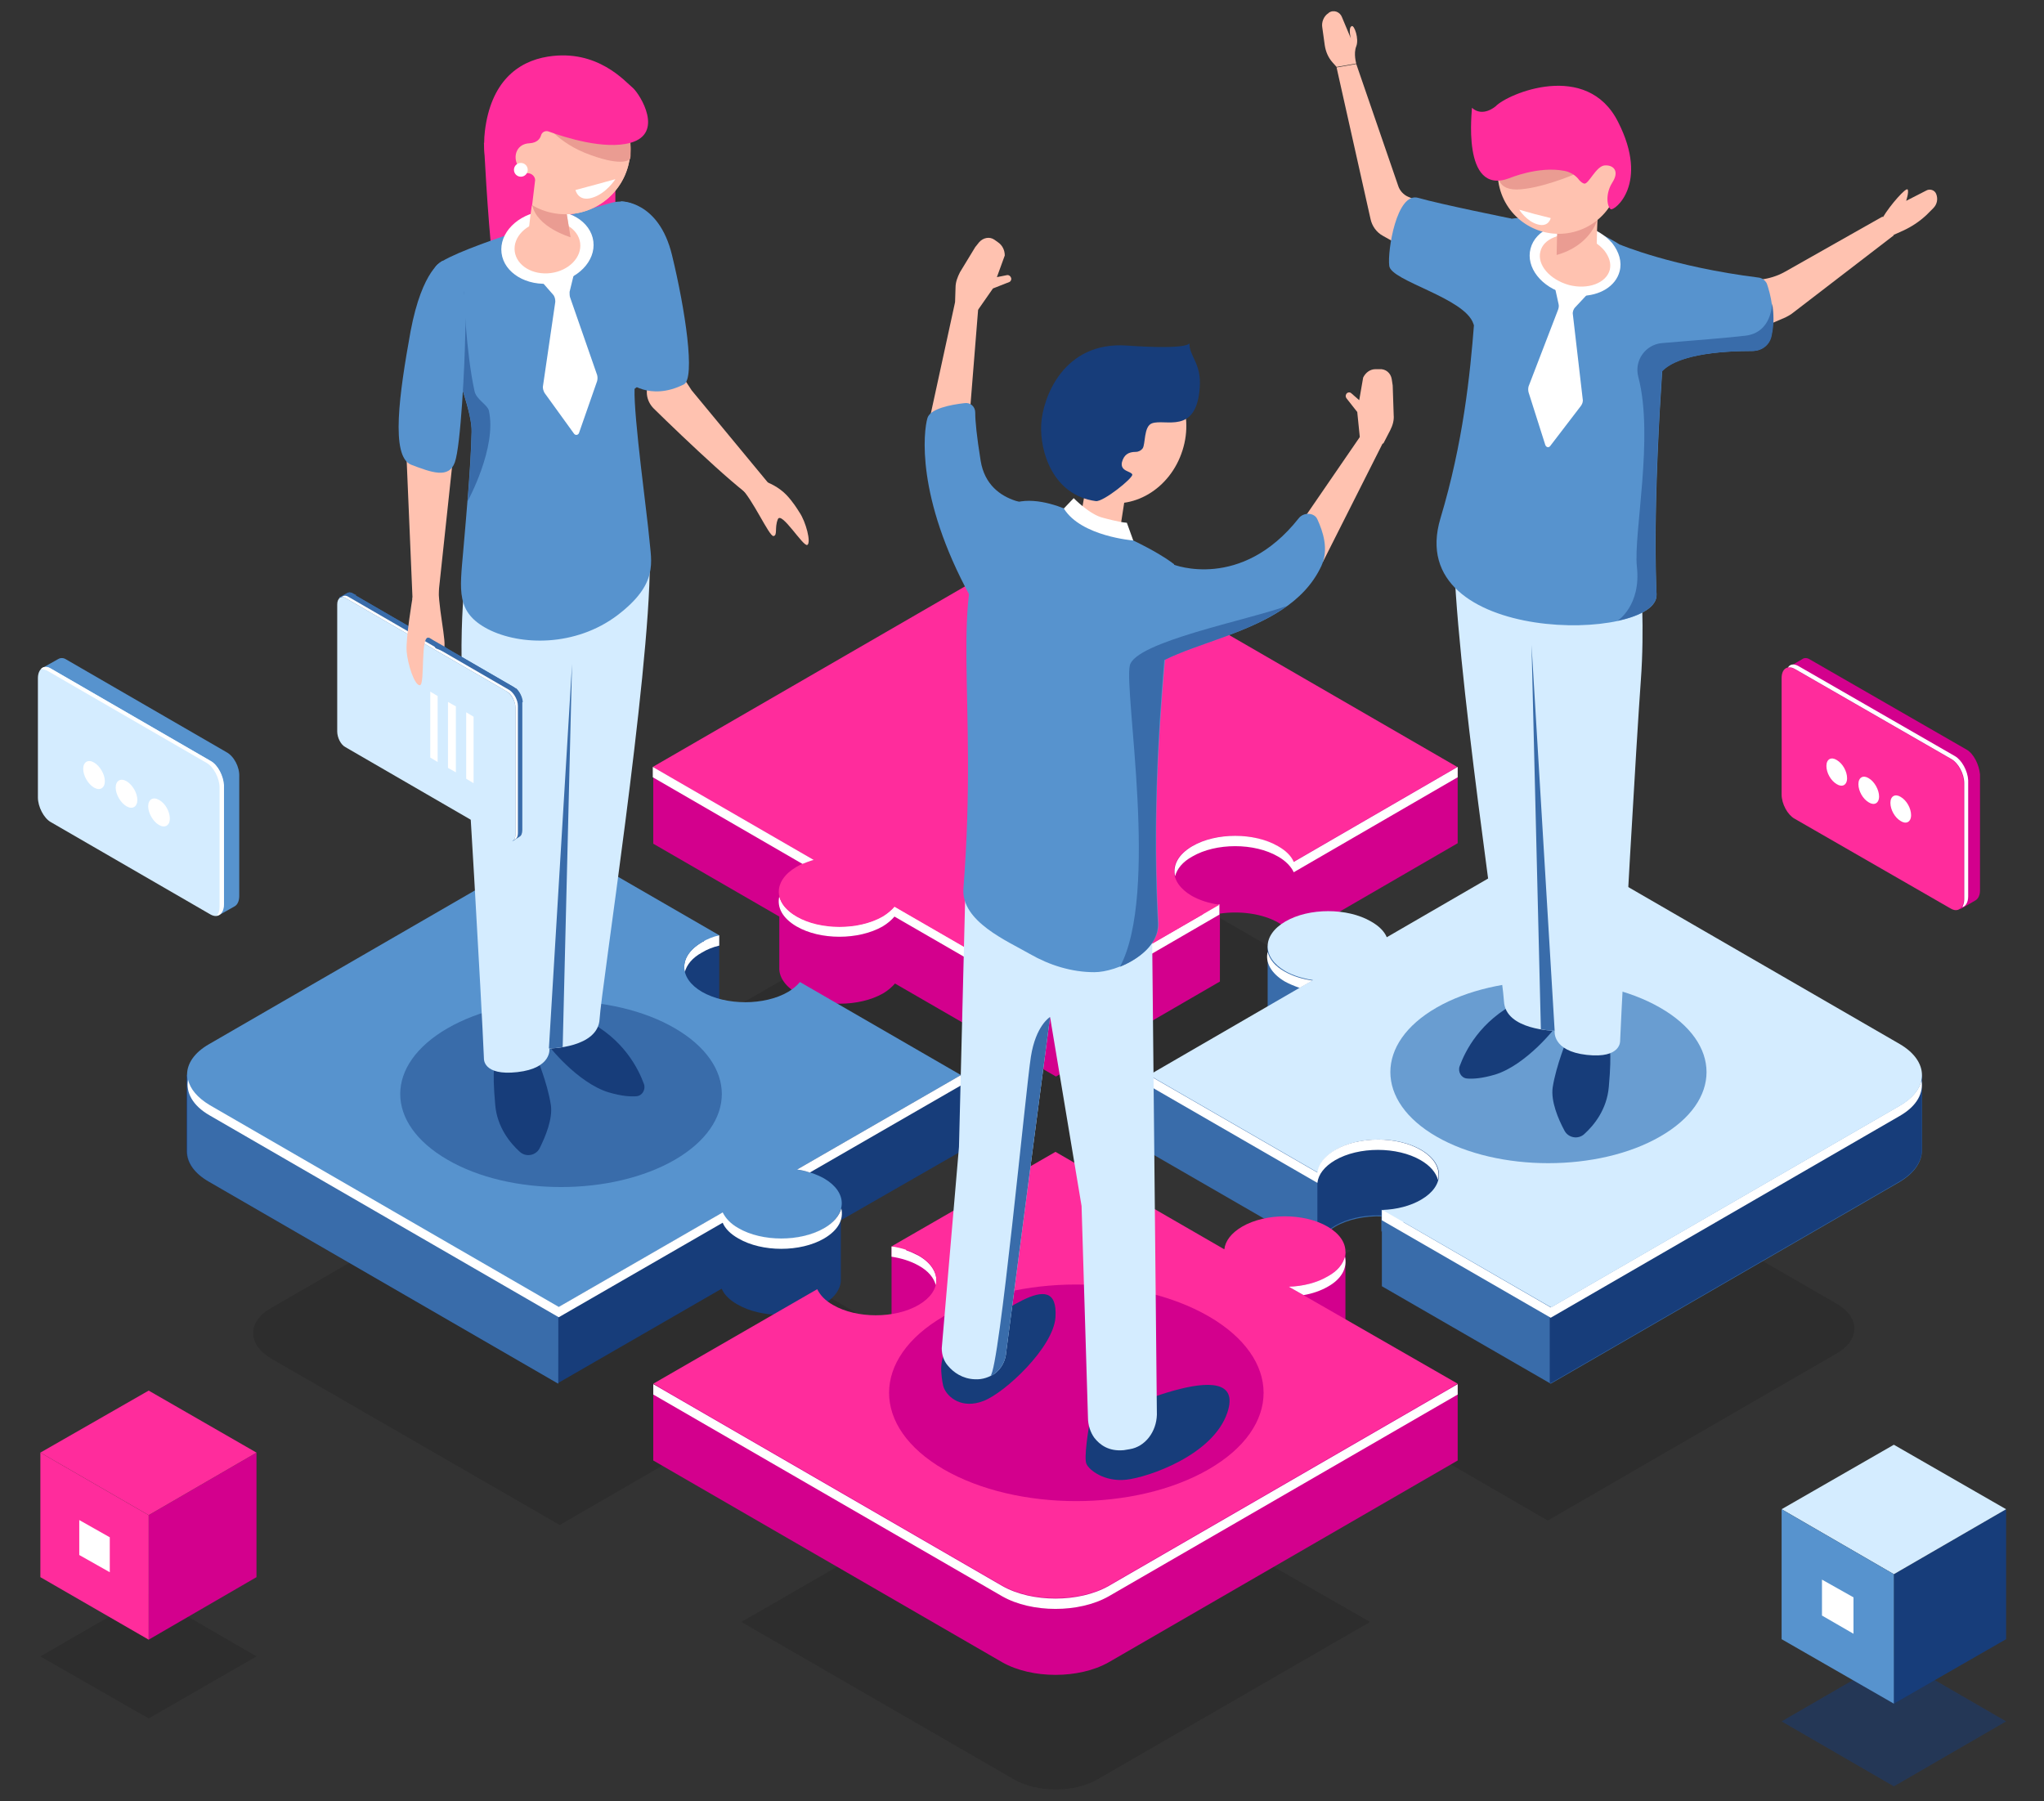 <?xml version="1.0" encoding="utf-8"?>
<!-- Generator: Adobe Illustrator 21.1.0, SVG Export Plug-In . SVG Version: 6.00 Build 0)  -->
<svg version="1.1" id="Layer_1" xmlns="http://www.w3.org/2000/svg" xmlns:xlink="http://www.w3.org/1999/xlink" x="0px" y="0px"
	 viewBox="0 0 415.2 365.9" style="enable-background:new 0 0 415.2 365.9;" xml:space="preserve">
<rect x="0" y="0" width="415.2" height="365.9" fill="#333333" stroke="none"/>
<style type="text/css">
	.st0{opacity:0.2;fill:#161616;}
	.st1{fill:#D3008D;}
	.st2{fill:#FFFFFF;}
	.st3{fill:#FF2C9C;}
	.st4{fill:#396CAA;}
	.st5{fill:#173D7A;}
	.st6{fill:#D4ECFF;}
	.st7{fill:#5793CE;}
	.st8{fill:#FFC2B0;}
	.st9{fill:#EA9C92;}
	.st10{fill:#699DD1;}
	.st11{opacity:0.5;fill:#173D7A;}
</style>
<g>
	<g>
		<path class="st0" d="M241.9,229.1c-1.7-0.3-3.3-0.8-4.6-1.5c-4-2.3-4-6,0-8.3c4-2.3,10.4-2.3,14.4,0c1.3,0.8,2.2,1.7,2.6,2.7
			l27.5-15.9l-58.6-33.8c-4.9-2.8-12.9-2.8-17.8,0L146.9,206l27,15.6c-1,0.3-2,0.7-2.9,1.2c-4,2.3-4,6,0,8.3c4,2.3,10.4,2.3,14.4,0
			c0.9-0.5,1.5-1.1,2-1.7l27,15.6L241.9,229.1z"/>
		<path class="st0" d="M373,264.8l-58.6-33.8l-27.5,15.9c-0.4-1-1.3-1.9-2.6-2.7c-4-2.3-10.4-2.3-14.4,0c-4,2.3-4,6,0,8.3
			c1.3,0.8,2.9,1.3,4.6,1.5l-27.5,15.9l28.3,16.4c0.2-1.4,1.1-2.7,3-3.8c4-2.3,10.4-2.3,14.4,0c4,2.3,4,6,0,8.3
			c-1.8,1.1-4.2,1.6-6.6,1.7l28.3,16.4L373,275C377.9,272.2,377.9,267.6,373,264.8z"/>
		<path class="st0" d="M158.2,288.3c-1.3-0.8-2.9-1.3-4.5-1.5l27.5-15.9l-27-15.6c-0.5,0.6-1.2,1.2-2,1.7c-4,2.3-10.4,2.3-14.4,0
			c-4-2.3-4-6,0-8.3c0.9-0.5,1.8-0.9,2.9-1.2l-27-15.6l-58.6,33.8c-4.9,2.8-4.9,7.4,0,10.3l58.6,33.8l27.5-15.9
			c0.5,1,1.3,1.9,2.6,2.6c4,2.3,10.4,2.3,14.4,0C162.2,294.3,162.2,290.6,158.2,288.3z"/>
		<path class="st0" d="M251.4,314.1c2.3-0.1,4.5-0.6,6.2-1.6c3.8-2.2,3.8-5.7,0-7.9c-3.8-2.2-9.9-2.2-13.6,0c-1.7,1-2.7,2.3-2.8,3.6
			l-26.8-15.5l-26,15c1.6,0.2,3,0.7,4.3,1.4c3.8,2.2,3.8,5.7,0,7.9c-3.8,2.2-9.9,2.2-13.6,0c-1.2-0.7-2-1.6-2.5-2.5l-26,15l55.4,32
			c4.7,2.7,12.2,2.7,16.9,0l55.4-32L251.4,314.1z"/>
		<g>
			<g>
				<path class="st1" d="M277.8,160.8l-52.6-30.4c-6-3.4-15.6-3.4-21.6,0l-55.2,31.9l-15.7-6.4v15.5l25.6,14.8v10.3
					c-0.1,1.9,1.1,3.8,3.6,5.3c4.8,2.8,12.6,2.8,17.5,0c1-0.6,1.8-1.3,2.4-2l32.7,18.9l33.3-19.3h0v-13.8c4.1-0.6,8.6,0,11.8,1.8
					c1.6,0.9,2.7,2.1,3.2,3.2l33.3-19.3v-15.5L277.8,160.8z"/>
				<path class="st2" d="M244.6,185l-0.5,0.7l0.3,0l-30,17.3l-32.7-18.9c-0.6,0.7-1.4,1.4-2.4,2c-4.8,2.8-12.6,2.8-17.5,0
					c-2-1.1-3.1-2.5-3.5-4c-0.5,2.2,0.6,4.4,3.5,6.1c4.8,2.8,12.6,2.8,17.5,0c1-0.6,1.8-1.3,2.4-2l32.7,18.9l33.3-19.3v-2.1
					L244.6,185z"/>
				<path class="st3" d="M247.7,183.8c-2.1-0.3-4-0.9-5.6-1.8c-4.8-2.8-4.8-7.3,0-10.1c4.8-2.8,12.6-2.8,17.4,0
					c1.6,0.9,2.7,2.1,3.2,3.2l33.3-19.3l-70.9-41c-6-3.4-15.6-3.4-21.6,0l-70.9,41l32.7,18.9c-1.3,0.3-2.5,0.8-3.5,1.4
					c-4.8,2.8-4.8,7.3,0,10.1c4.8,2.8,12.6,2.8,17.5,0c1-0.6,1.8-1.3,2.4-2l32.7,18.9L247.7,183.8z"/>
				<g>
					<path class="st2" d="M165.3,174.7l-32.7-18.9v2.1l30.4,17.6C163.8,175.2,164.5,174.9,165.3,174.7z"/>
					<path class="st2" d="M262.8,175.1c-0.5-1.2-1.6-2.3-3.2-3.2c-4.8-2.8-12.6-2.8-17.4,0c-2.9,1.7-4,3.9-3.5,6.1
						c0.4-1.5,1.5-2.9,3.5-4c4.8-2.8,12.6-2.8,17.4,0c1.6,0.9,2.7,2.1,3.2,3.2l33.3-19.3v-2.1L262.8,175.1z"/>
				</g>
			</g>
			<g>
				<path class="st4" d="M378.5,223.4L315,186.7l-33.3,19.3c-0.5-1.2-1.6-2.3-3.2-3.2c-1.7-1-3.7-1.6-5.9-1.9
					c-1.1-1.4-4.7-5.7-5-5.8c-0.4-0.1-10.1-2.9-10.1-2.9v15.6c0,1.9,1.2,3.7,3.6,5.1c1.6,0.9,3.6,1.5,5.6,1.8l-16.8,9.7l-16.6-5.9
					v15.5l34.3,19.8c0.2-1.7,1.4-3.3,3.6-4.6c2.6-1.5,6.1-2.2,9.5-2.1l0,14.2l34.3,19.8l70.9-41c3-1.8,4.5-4.1,4.5-6.4l0,0v-15.2
					L378.5,223.4z"/>
				<path class="st5" d="M267.6,226.1v27.5c0.2-1.7,1.4-3.3,3.6-4.6c4.8-2.8,12.6-2.8,17.4,0c1,0.6,1.8,1.3,2.4,2
					c2.6-0.8,5.3-1.3,8-1.4v-23.6H267.6z"/>
				<path class="st5" d="M315,186.7l-0.2,0.1v94.1l0.2,0.1l70.9-41c3-1.8,4.5-4.1,4.5-6.4l0,0v-15.2l-11.9,4.8L315,186.7z"/>
				<polygon class="st4" points="280.6,250.2 280.6,245.7 284.5,248 				"/>
				<path class="st2" d="M390.3,219.4c-0.4,1.9-1.8,3.7-4.4,5.2l-70.9,41l-29.9-17.3c0-0.5-0.2-1.4-0.2-1.4l-4.2-1.1v2.1l34.3,19.8
					l70.9-41C389.4,224.7,390.8,222,390.3,219.4z"/>
				<path class="st6" d="M385.9,212.1l-70.9-41l-33.3,19.3c-0.5-1.2-1.6-2.3-3.2-3.2c-4.8-2.8-12.6-2.8-17.4,0
					c-4.8,2.8-4.8,7.3,0,10.1c1.6,0.9,3.6,1.5,5.6,1.8l-33.3,19.3l34.3,19.8c0.2-1.7,1.4-3.3,3.6-4.6c4.8-2.8,12.6-2.8,17.4,0
					c4.8,2.8,4.8,7.3,0,10.1c-2.2,1.3-5,2-7.9,2.1l34.3,19.8l70.9-41C391.9,221.2,391.9,215.6,385.9,212.1z"/>
				<g>
					<path class="st2" d="M261,199.4c0.9,0.5,1.9,0.9,3,1.3l2.6-1.5c-2.1-0.3-4-0.9-5.6-1.8c-2-1.1-3.1-2.5-3.5-4
						C257,195.4,258.1,197.7,261,199.4z"/>
					<path class="st2" d="M292.1,239.7c0.5-2.2-0.6-4.4-3.5-6.1c-4.8-2.8-12.6-2.8-17.4,0c-2.2,1.3-3.4,2.9-3.6,4.6l-34.3-19.8v2.1
						l34.3,19.8c0.2-1.7,1.4-3.3,3.6-4.6c4.8-2.8,12.6-2.8,17.4,0C290.5,236.8,291.7,238.2,292.1,239.7z"/>
				</g>
			</g>
			<g>
				<path class="st5" d="M195.2,233.9v-15.5l-16.3,6.1l-16.4-9.5c-0.6,0.7-1.4,1.4-2.4,2c-4.8,2.8-12.6,2.8-17.5,0
					c-4.7-2.7-4.8-7.1-0.3-9.9l3.8,2.1V190h-11.8l-1.2,8l-19.7-11.4l-62.8,36.2l-12.7-4.5v15.5h0c0,2.3,1.5,4.5,4.5,6.2l70.9,41
					l33.3-19.2c0.5,1.2,1.6,2.3,3.2,3.2c4.8,2.8,12.6,2.8,17.4,0c2.5-1.4,3.7-3.4,3.6-5.2v-11.9L195.2,233.9z"/>
				<path class="st4" d="M113.5,186.7l-62.8,36.2l-12.7-4.5v15.5h0c0,2.3,1.5,4.5,4.5,6.2l70.9,41L113.5,186.7L113.5,186.7z"/>
				<path class="st2" d="M143.3,190.1l-0.4,1l0.1,0.1c-0.1,0.1-0.3,0.1-0.4,0.2c-2.9,1.7-4,3.9-3.5,6.1c0.4-1.5,1.5-2.9,3.5-4
					c1-0.6,2.2-1.1,3.5-1.4V190L143.3,190.1z"/>
				<path class="st7" d="M167.4,239.4c-1.6-0.9-3.5-1.5-5.5-1.8l33.3-19.2l-32.7-18.9c-0.6,0.7-1.4,1.4-2.4,2
					c-4.8,2.8-12.6,2.8-17.5,0c-4.8-2.8-4.8-7.3,0-10.1c1-0.6,2.2-1.1,3.5-1.4l-32.7-18.9l-70.9,41c-6,3.4-6,9,0,12.5l70.9,41
					l33.3-19.2c0.5,1.2,1.6,2.3,3.2,3.2c4.8,2.8,12.6,2.8,17.4,0C172.2,246.7,172.2,242.2,167.4,239.4z"/>
				<g>
					<path class="st2" d="M167.4,249.5c-4.8,2.8-12.6,2.8-17.4,0c-1.6-0.9-2.6-2-3.2-3.2l-33.3,19.2l-70.9-41
						c-2.5-1.5-4-3.3-4.4-5.2c-0.5,2.6,0.9,5.3,4.4,7.3l70.9,41l33.3-19.2c0.5,1.2,1.6,2.3,3.2,3.2c4.8,2.8,12.6,2.8,17.4,0
						c2.9-1.7,4-3.9,3.5-6.1C170.5,247,169.3,248.4,167.4,249.5z"/>
					<path class="st2" d="M161.9,237.6c0.9,0.1,1.7,0.3,2.6,0.6l30.7-17.7v-2.1L161.9,237.6z"/>
				</g>
			</g>
			<g>
				<path class="st1" d="M280.2,287.5l-18.4-10.6c2.9-0.1,5.7-0.8,7.9-2.1c2-1.2,3.2-2.6,3.5-4.1l0.1,0.1v-0.9c0,0,0,0,0-0.1v-15.5
					l-15.5,6l3.6,2.4c-3.3-0.1-6.6,0.6-9.1,2.1c-2.2,1.3-3.4,2.9-3.6,4.6l-34.3-19.8l-20.2,11.6l-2.1-7l-11-0.9v17.2l3.4-0.9
					c0.7,0.3,1.5,0.6,2.1,1c4.8,2.8,4.8,7.3,0,10.1c-4.8,2.8-12.6,2.8-17.4,0c-1.6-0.9-2.6-2-3.2-3.2l-18.4,10.6l-14.9-6.9v15.5
					l70.9,41c6,3.4,15.6,3.4,21.6,0l70.9-41v-15.5L280.2,287.5z"/>
				<path class="st2" d="M186.6,255.1c-0.8-0.4-1.6-0.8-2.5-1.1l-0.3-0.6l-2.7-0.2v2.1c2,0.3,3.9,0.9,5.5,1.8c2,1.1,3.1,2.5,3.5,4
					C190.6,259,189.4,256.7,186.6,255.1z"/>
				<path class="st3" d="M261.8,261.4c2.9-0.1,5.7-0.8,7.9-2.1c4.8-2.8,4.8-7.3,0-10.1c-4.8-2.8-12.6-2.8-17.4,0
					c-2.2,1.3-3.4,2.9-3.6,4.6L214.4,234l-33.3,19.2c2,0.3,3.9,0.9,5.5,1.8c4.8,2.8,4.8,7.3,0,10.1c-4.8,2.8-12.6,2.8-17.4,0
					c-1.6-0.9-2.6-2-3.2-3.2l-33.3,19.2l70.9,41c6,3.4,15.6,3.4,21.6,0l70.9-41L261.8,261.4z"/>
				<g>
					<path class="st2" d="M273.2,255.3c-0.4,1.5-1.5,2.9-3.5,4c-2.2,1.3-5,2-7.9,2.1l3,1.7c1.8-0.3,3.5-0.9,4.9-1.7
						C272.6,259.8,273.7,257.5,273.2,255.3z"/>
					<path class="st2" d="M225.2,322.2c-6,3.4-15.6,3.4-21.6,0l-70.9-41v2.1l70.9,41c6,3.4,15.6,3.4,21.6,0l70.9-41v-2.1
						L225.2,322.2z"/>
				</g>
			</g>
			<g>
				<path class="st4" d="M137.1,235.6c-12.8,7.4-33.5,7.4-46.2,0c-12.8-7.4-12.8-19.3,0-26.7c12.8-7.4,33.5-7.4,46.2,0
					C149.8,216.3,149.8,228.2,137.1,235.6z"/>
				<g>
					<path class="st3" d="M98.3,29c0,0,0.7,14.7,1.8,24.5C101.2,63.4,125,46,125,46V34.8L98.3,29z"/>
					<g>
						<path class="st5" d="M110.9,211.6c0.4,0.9,6.5,8.4,12.7,10.3c2.7,0.8,4.5,0.9,5.7,0.8c1.2-0.1,1.9-1.4,1.5-2.5
							c-1.1-3-4.1-9.2-11.8-13C108.5,202,110.9,211.6,110.9,211.6z"/>
						<path class="st5" d="M108.9,214.5c0,0,2.3,5.4,3,10c0.4,2.8-1.1,6.4-2.3,8.8c-0.8,1.5-2.8,1.8-4,0.7c-2-1.8-4.6-5-5-9.5
							c-0.7-7.7,0-9,0-9L108.9,214.5z"/>
						<path class="st6" d="M94.1,121.8c0,0-0.8,9.7,0,20.4c0.8,10.7,3.7,60.8,4.2,72.8c0,0-0.3,3.6,6.8,2.8c7.1-0.8,6.5-4.8,6.5-4.8
							s9.9-0.1,10.2-6c0.3-5.8,10.2-69.8,10.2-92.7L94.1,121.8z"/>
						<g>
							<path class="st8" d="M135.6,71.8l4.9,7.5l16.7,20.2c0,0-0.6,1.9-2.7,2.4c-1.6,0.4-15.7-13-21.7-18.9c-1.6-1.6-1.9-4-0.6-5.9
								L135.6,71.8z"/>
							<path class="st7" d="M126.1,40.9c0,0,7.7-0.2,10.4,10.9c2.7,11.1,4.8,25.1,2.4,26.3c-7,3.5-11.4-0.6-11.4-0.6L126.1,40.9z"/>
							<path class="st7" d="M128.4,41.4c-1.3-0.5-2.8-0.6-4.2-0.2C117.7,43,93,50.3,88.9,53.7c-4.7,4,7.1,26.6,6.9,34
								c-0.2,7.4-1,16.1-1.7,24.2c-0.7,8.1-1.5,12.5,5,15.9c6.6,3.4,17.8,3.6,26.3-2.8c8.4-6.4,6.9-10.8,6.5-15.5
								c-0.4-4.7-3.2-24.8-3-30.5c0,0,3-2.2,5.2-5.9c2.2-3.7-1.7-10.6-3.3-15.1c-1.6-4.5,0.9-9.6,0.4-13.3
								C131,42.9,129.8,41.9,128.4,41.4z"/>
							<path class="st2" d="M109.5,56.6l2.8,3.2c0.4,0.4,0.5,1,0.5,1.5l-2.5,17.1c-0.1,0.5,0.1,1,0.3,1.4l6,8.3
								c0.3,0.4,0.8,0.3,1-0.1l3.7-10.6c0.1-0.4,0.1-0.8,0-1.2l-5.5-15.8c-0.1-0.3-0.1-0.7-0.1-1.1l1-4.1L109.5,56.6z"/>
							
								<ellipse transform="matrix(0.992 -0.127 0.127 0.992 -5.483 14.54)" class="st2" cx="111.2" cy="50.2" rx="9.4" ry="7.4"/>
							
								<ellipse transform="matrix(0.992 -0.127 0.127 0.992 -5.482 14.54)" class="st8" cx="111.2" cy="50.2" rx="6.7" ry="5.3"/>
							<path class="st8" d="M114.2,39.8c0,0-4.5-3.7-5.3-1.8c-0.9,1.9-1.6,9.8-1.6,9.8l8.9,2.4l-1.3-8.1
								C114.8,42.2,116.6,40.7,114.2,39.8z"/>
							
								<ellipse transform="matrix(5.896011e-02 -0.998 0.998 5.896011e-02 77.824 143.211)" class="st8" cx="114.9" cy="30.3" rx="13.2" ry="13.2"/>
							<path class="st9" d="M108.3,40.3c-0.1,0.4-0.2,0.9-0.2,1.3c0.9,4.6,7.8,6.6,7.8,6.6l-1-6.1c0,0,0.8-0.7,0.6-1.4
								C112.7,39.9,109.3,39.1,108.3,40.3z"/>
							
								<ellipse transform="matrix(5.896011e-02 -0.998 0.998 5.896011e-02 77.824 143.211)" class="st8" cx="114.9" cy="30.3" rx="13.2" ry="13.2"/>
							<polygon class="st8" points="82.3,86.3 83.8,121.7 88.9,122.2 92.3,90.4 							"/>
							<path class="st4" d="M99.3,83.4c-0.3-1.2-2.5-2.2-2.9-3.9c-1.8-8.2-2.2-20.4-2.2-20.4l-1.4,16.6c1.7,4.9,3.1,9.4,3,12.1
								c-0.1,4.3-0.4,9.2-0.8,14l0,0C95,101.8,101,90.9,99.3,83.4z"/>
							<path class="st7" d="M89.9,53c0,0-4.1,1.6-6.5,14.3c-2.3,12.7-4.1,25.4,0.1,27.1c4.2,1.6,7.7,2.9,8.9-0.5
								c1.2-3.4,2-19.8,2.1-25.7C94.7,62.3,94.9,54.2,89.9,53z"/>
							<path class="st8" d="M155.9,98c0,0,2.2,0.8,3.9,2.6c1.3,1.4,2.1,2.7,2.6,3.5c1.3,1.9,2.4,6.1,1.6,6.6c-0.8,0.5-5.3-7-6-5.2
								c-0.7,1.7,0,3.3-0.9,3.4c-0.9,0-4.2-7.5-6.7-9.9C147.8,96.6,155.9,98,155.9,98z"/>
						</g>
						<path class="st4" d="M111.5,213c0,0,1.2,0,2.8-0.3l0,0l1.9-77.8L111.5,213z"/>
					</g>
					<g>
						<path class="st4" d="M104.1,170.9l-2.8-3.6l-29-16.8c-0.9-0.5-1.7-2-1.7-3.2l0-23.7l-1.7-2.2l1.6-0.9l0,0
							c0.3-0.2,0.7-0.2,1.1,0.1l32.8,19c0.9,0.5,1.7,2,1.7,3.2l0,25.8c0,0.7-0.2,1.2-0.6,1.4l0,0L104.1,170.9z"/>
						<path class="st4" d="M84,157.3l-2.1-1.2l-11.3-19.6l0-12.9l-1.7-2.2l1.6-0.9l0,0c0.3-0.2,0.7-0.2,1.1,0.1l32.8,19
							c0.5,0.3,0.9,0.8,1.2,1.4L84,157.3z"/>
						<path class="st4" d="M69.8,122.4l-0.7-1l1.6-0.9l0,0c0.3-0.2,0.7-0.2,1.1,0.1l0.6,0.3L69.8,122.4z"/>
						<path class="st4" d="M104.8,139.8c0.7,0.6,1.3,1.7,1.4,2.8l-3.2,1.9l-1.5-2.7L104.8,139.8z"/>
						<path class="st6" d="M103,140.5l-32.8-19c-0.9-0.5-1.7,0-1.7,1.3l0,25.8c0,1.2,0.7,2.7,1.7,3.2l32.8,19c0.9,0.5,1.7,0,1.7-1.3
							l0-25.8C104.7,142.5,103.9,141.1,103,140.5z"/>
						<path class="st2" d="M103.5,140.2l-32.8-19c-0.5-0.3-1-0.2-1.3,0.1c0.2,0,0.5,0,0.8,0.2l32.8,19c0.9,0.5,1.7,2,1.7,3.2l0,25.8
							c0,0.5-0.1,0.9-0.3,1.1c0.5-0.1,0.8-0.6,0.8-1.4l0-25.8C105.2,142.2,104.4,140.8,103.5,140.2z"/>
					</g>
					<polygon class="st2" points="96.2,159.1 94.7,158.2 94.7,144.7 96.2,145.6 					"/>
					<polygon class="st2" points="92.6,156.9 91,156 91,142.6 92.6,143.5 					"/>
					<polygon class="st2" points="88.9,154.8 87.4,153.9 87.4,140.5 88.9,141.4 					"/>
					<path class="st8" d="M83.8,121.4c0,0-1.4,8.3-1.2,10.9c0.2,2.6,1.6,7,2.7,6.9c1.1-0.1,0-10.6,1.9-9.6c1.9,1.1,2.1,2.9,2.9,2.2
						c0.9-0.6-1.5-9.7-0.9-13.6C90,114.4,83.8,121.4,83.8,121.4z"/>
					<path class="st9" d="M120,31.5c6.6,2.4,7.9,0.9,8,0.8c0.1-0.4,0.1-0.8,0.1-1.2c0.1-1.5-0.1-2.9-0.4-4.2l-17.2-2.3
						C110.4,24.6,113.1,29.1,120,31.5z"/>
					<path class="st3" d="M128.6,17.9c-1.6-1.3-7.2-8-17.3-6.4c-6.3,1-11.6,5.3-12.8,15.1c-0.8,6.6,1.6,13.1,6.1,18
						c0.2-0.1,0.5-0.2,0.7-0.4c2.5-1.7,2.8-2.6,2.8-2.6l0.6-5c0-0.7-0.6-1.3-1.3-1.4c-0.5,0-1.2-0.3-1.9-1.1c-1.5-1.9-0.8-4.9,2.1-5
						c1.5-0.1,2.1-0.9,2.3-1.6c0.2-0.7,0.9-1,1.5-0.8c3.3,1.2,11.4,3.8,16.7,2.3C134.9,27.1,130.1,19.3,128.6,17.9z"/>
					<path class="st2" d="M121,37.5l4-1.1c0,0-1.9,3-4.8,3.8c-2.8,0.8-3.3-1.6-3.3-1.6L121,37.5z"/>
					<polygon class="st4" points="90.7,131.6 87.2,129.6 88.5,131.7 90.3,132.4 					"/>
				</g>
				<circle class="st2" cx="105.8" cy="34.5" r="1.4"/>
			</g>
			<g>
				<g>
					<path class="st10" d="M337.2,230.9c-12.5,7.2-32.9,7.2-45.4,0c-12.5-7.2-12.5-19,0-26.2c12.5-7.2,32.9-7.2,45.4,0
						C349.8,211.9,349.8,223.7,337.2,230.9z"/>
					<g>
						<g>
							<g>
								<path class="st5" d="M316.4,208c-0.4,0.9-6.5,8.4-12.7,10.3c-2.7,0.8-4.5,0.9-5.7,0.8c-1.2-0.1-1.9-1.4-1.5-2.5
									c1.1-3,4.1-9.2,11.9-13.1C318.8,198.4,316.4,208,316.4,208z"/>
								<path class="st5" d="M318.4,210.9c0,0-2.3,5.5-3,10c-0.4,2.8,1.1,6.4,2.4,8.8c0.8,1.5,2.8,1.8,4,0.7c2-1.8,4.6-5,5-9.6
									c0.7-7.7,0-9,0-9L318.4,210.9z"/>
								<path class="st6" d="M333.3,117.8c0,0,0.8,9.7,0,20.5c-0.8,10.7-3.7,61-4.2,73.1c0,0,0.3,3.7-6.8,2.9
									c-7.1-0.8-6.5-4.9-6.5-4.9s-10-0.1-10.3-6c-0.3-5.9-10.2-70.1-10.2-93.1L333.3,117.8z"/>
								<path class="st4" d="M315.8,209.4c0,0-1.2,0-2.8-0.3l0,0l-1.9-78.1L315.8,209.4z"/>
								<path class="st7" d="M322.8,46.5c16.1,6.7,15.8,16.2,15.8,16.2s-3.1,34.8-2.1,58.1c0.4,9.7-51.7,10.5-43.9-15.5
									c9.2-30.6,5.7-55.4,10-59.1C306.9,42.5,318.6,44.8,322.8,46.5z"/>
								
									<ellipse transform="matrix(0.249 -0.968 0.968 0.249 188.926 349.512)" class="st8" cx="319.9" cy="52.9" rx="6.1" ry="8.3"/>
								<path class="st2" d="M321.1,60.1c-1,0-2-0.1-3-0.4c-5-1.3-8.2-5.4-7.2-9.2c0.5-1.9,1.9-3.4,4-4.3c2-0.8,4.4-0.9,6.8-0.3
									c2.4,0.6,4.4,1.9,5.8,3.5c1.4,1.8,2,3.8,1.5,5.7l0,0C328.2,58.2,324.9,60.1,321.1,60.1z M318.7,47.6c-1.1,0-2.1,0.2-3,0.6
									c-1.5,0.6-2.5,1.6-2.8,2.9c-0.7,2.7,1.9,5.7,5.8,6.8c3.9,1,7.6-0.4,8.3-3.1l0,0c0.3-1.3-0.1-2.6-1.1-3.9
									c-1.1-1.3-2.8-2.4-4.7-2.9C320.4,47.7,319.5,47.6,318.7,47.6z"/>
								<path class="st8" d="M316.4,45.8c0,0,0.1,0.6-0.1,5.7c-0.1,1.6,5.5,3.1,7,1.6c1.4-1.4,0.9-3,1.2-8.4
									C324.7,39.3,316.4,45.8,316.4,45.8z"/>
								<path class="st9" d="M324.4,44.8c0,0-1.4,5.1-8.2,7l0.1-4.6L324.4,44.8z"/>
								
									<ellipse transform="matrix(0.968 -0.25 0.25 0.968 1.316 80.398)" class="st8" cx="316.7" cy="35" rx="12.4" ry="12.4"/>
								<path class="st9" d="M319.6,35.5c0,0-6.8,2.9-11.5,3c-4.7,0-3.7-3.9-3.7-3.9l14-2L319.6,35.5z"/>
								<path class="st3" d="M306.6,36.2c0,0,5.9-2.5,11.1-1.5c1.2,0.2,2.4,0.9,3.1,1.9c0.3,0.3,0.6,0.6,1,0.7
									c0.9,0.2,2.4-3.6,4.2-3.7c1.8-0.1,3,1.2,1.5,3.5c-1.5,2.4-1,5-0.3,5.4c0.7,0.4,7.9-5.1,1.5-17.7
									c-6.3-12.6-22.4-5.8-24.9-3.2c0,0-2.6,2.3-4.8,0.3C299.1,21.9,296.7,39.9,306.6,36.2z"/>
								<path class="st8" d="M294.7,43.7l-8.6-3.7c-1-0.4-1.8-1.3-2.1-2.3l-8.5-24.7l-4,0.7l6.9,30.8c0.3,1.4,1.2,2.7,2.5,3.4
									l14.4,8.1L294.7,43.7z"/>
							</g>
							<path class="st8" d="M384.7,47.7l2-0.9c1.7-0.8,3.2-1.8,4.6-3.1l1.4-1.4c0.8-0.8,1-1.9,0.6-2.9l0,0c-0.3-0.8-1.3-1.1-2-0.7
								l-4.1,2.1c0,0,0.6-1.8,0.3-2.3c-0.3-0.5-3.5,3.1-5,5.6C380.9,46.4,384.7,47.7,384.7,47.7z"/>
							<path class="st8" d="M350.2,57.6l7.4-0.8c1.7-0.2,3.4-0.7,5-1.6l19.8-11.2l2.3,3.8l-20.3,15.6c-0.6,0.5-1.3,0.9-2,1.2
								l-12.1,5.2L350.2,57.6z"/>
							<path class="st8" d="M271.5,13.6l-0.8-0.9c-0.9-1-1.4-2.2-1.6-3.5l-0.5-3.6c-0.2-1.1,0.3-2.3,1.2-2.9c0,0,0.1,0,0.1-0.1
								c1-0.7,2.3-0.2,2.7,0.9l1.8,4.3c0,0-0.6-2.2,0.2-2.5c0.5-0.2,1.5,2.6,0.9,4.1c-0.6,1.5,0,3.5,0,3.5L271.5,13.6z"/>
							<path class="st2" d="M311.8,43.5l-3.2-0.9c0,0,1.5,2.4,3.8,3c2.2,0.6,2.6-1.3,2.6-1.3L311.8,43.5z"/>
						</g>
					</g>
					<path class="st7" d="M307,44.4c0,0-14.4-2.9-18.9-4.2c-4.4-1.3-6.3,10.8-5.9,13.8c0.3,3.1,15.4,6.5,17.1,11.8
						C301.2,71.1,307,44.4,307,44.4z"/>
					<path class="st7" d="M329.1,49.7c0,0,10.6,4.5,28.2,6.7c0.7,0.1,1.3,0.6,1.6,1.2c0.7,2,1.8,6.2,0.9,10.6
						c-0.4,1.8-2,3.1-3.9,3.1c-5.5,0-17.4,0.5-19.4,5.7C334.1,83.9,329.1,49.7,329.1,49.7z"/>
					<path class="st2" d="M322.9,59.3l-2.9,3.1c-0.4,0.4-0.6,1-0.5,1.5l2,17.2c0.1,0.5-0.1,1-0.4,1.4l-6.2,8.1
						c-0.3,0.4-0.8,0.3-1-0.2l-3.4-10.7c-0.1-0.4-0.1-0.8,0-1.2l6-15.6c0.1-0.3,0.2-0.7,0.1-1.1l-0.9-4.1L322.9,59.3z"/>
				</g>
				<path class="st4" d="M354.5,68.2c-3.2,0.4-10.9,1-16.9,1.5c-3.4,0.3-5.7,3.6-4.8,6.9c3.2,12.2-1,31.8-0.3,38.5
					c0.9,7.9-3.9,11-3.9,11c4.8-1,8-2.9,7.9-5.4c-0.7-14.3,0.3-32.9,1.1-45.2c3.5-3.8,13.5-4.2,18.5-4.2c1.9,0,3.5-1.3,3.8-3.2
					c0.5-2.3,0.4-4.5,0.1-6.4C359.9,61.9,359.9,67.6,354.5,68.2z"/>
			</g>
			<g>
				<path class="st1" d="M191.7,298.5c14.9,8.6,38.9,8.6,53.8,0c14.9-8.6,14.9-22.5,0-31.1c-14.9-8.6-38.9-8.6-53.8,0
					C176.9,276,176.9,289.9,191.7,298.5z"/>
				<g>
					<path class="st5" d="M195.3,271.3c-2.6,1.1-4.3,4.1-4.1,7.3c0.1,1.5,0.3,2.9,0.6,3.5c0.8,1.8,3.6,4.2,8,2.5
						c4.4-1.7,14.2-10.9,14.6-17C215.1,256.4,202.3,268.3,195.3,271.3z"/>
					<path class="st5" d="M221.2,289.8c0,0-1.1,6.5-0.5,7.6c0.5,1.2,3.6,3.7,8.1,3.2c4.5-0.5,17.6-5,20.5-13.6
						c4.5-13.3-25.2,1-25.2,1L221.2,289.8z"/>
					<path class="st6" d="M234,186.7l1,100.7c-0.1,3.5-2.4,6.5-5.5,7c-0.4,0.1-0.8,0.1-1.2,0.2c-3.1,0.3-4.9-1.1-6-2.5
						c-0.8-1.1-1.3-2.6-1.3-4.1l-1.3-43l-6.4-38.4l-8.9,68c-0.1,1.8-1,3.5-2.4,4.5c-1,0.6-2.3,1.2-4,1.1c-2.5-0.1-4.3-1.4-5.4-2.7
						c-0.9-1-1.3-2.3-1.3-3.6l3.5-40.9l1.3-52.2L234,186.7z"/>
					<path class="st8" d="M221,96.5l-1.6,9.2c0,0-0.1,3.1,3.4,4c3.5,0.9,4.6-1.4,4.6-1.4L229,98L221,96.5z"/>
					<path class="st8" d="M240.2,91.5c-2.5,7.9-10.2,12.4-17.2,10.2c-7-2.2-10.6-10.4-8.2-18.3c2.5-7.9,10.2-12.4,17.2-10.2
						C239,75.5,242.7,83.7,240.2,91.5z"/>
					<path class="st7" d="M221.4,105.9c-0.2-0.1-14.8-9.5-20.2,0.3c-8.8,16-2.4,34.4-5.5,74.3c-0.5,6.7,9,10.7,13.5,13.3
						c4,2.3,8.5,3.7,13.1,3.7c4.6,0,13.3-4,13-10c-1.5-27.4,1-50.5,3.2-72.9C238.4,114.7,235.6,111.7,221.4,105.9z"/>
					<path class="st4" d="M213.3,206.6l-8.9,68c-0.1,1.8-1,3.5-2.4,4.5c-0.2,0.2-0.5,0.3-0.8,0.4c1.8-1.4,7.2-58.5,8.2-64.8
						C210.4,208.3,213.3,206.6,213.3,206.6z"/>
				</g>
				<polygon class="st8" points="268.7,114.2 280.9,90 277.1,87.5 264.4,106 				"/>
				<polygon class="st8" points="188.1,88.5 194,61.4 198.8,61.5 197,83.9 				"/>
				<path class="st7" d="M238.4,114.7c0,0,13.7,5.4,25.4-9.4c1-1.3,3.2-1.2,3.8,0.2c1.1,2.4,2.4,6.1,0.8,9.5
					c-7.1,15.2-31.3,14.7-37.1,23.2C225.4,146.8,238.4,114.7,238.4,114.7z"/>
				<path class="st7" d="M212.1,102.5c0,0-11.3,0.9-12.9-8.9c-0.8-5-1.1-8-1.1-9.8c0-1.2-1-2.1-2.2-1.9c-2.7,0.3-6.9,1.1-7.5,3
					c-0.8,2.7-2.4,16,8.7,36.3C204.4,134.5,212.1,102.5,212.1,102.5z"/>
				<path class="st8" d="M194,61.5l0.1-3.1c0-1.1,0.4-2.1,0.9-3.1l3.1-5.1l0.8-1c0.8-0.9,2.1-1.2,3.1-0.5l0.7,0.5
					c0.9,0.6,1.4,1.6,1.4,2.7l-1.6,4.4l2-0.4c0.4-0.1,0.8,0.2,0.9,0.6l0,0c0.1,0.3-0.1,0.7-0.4,0.8l-3.3,1.3l-3,4.3L194,61.5z"/>
				<path class="st8" d="M281,90.1l1.4-2.7c0.5-1,0.8-2,0.7-3.1l-0.2-6l-0.2-1.3c-0.2-1.2-1.2-2.1-2.5-2l-0.8,0
					c-1.1,0-2,0.7-2.5,1.7l-0.8,4.6l-1.6-1.4c-0.3-0.3-0.8-0.2-1,0.1l0,0c-0.2,0.3-0.2,0.6,0,0.9l2.2,2.8l0.6,5.9L281,90.1z"/>
				<path class="st4" d="M229.5,135.2c-1.2,5.4,6,46.3-2,61.2c4-1.6,7.9-4.8,7.7-8.8c-1-19.6-0.1-37,1.3-53.5
					c6.8-3.4,17.4-5.5,24.9-11C253.4,126,230.6,130.4,229.5,135.2z"/>
				<path class="st2" d="M216.1,103.3l2-2.1c0,0,3.3,3.4,6,4c0,0,3.2,0.9,4.8,1l1.3,3.6C230.3,109.8,219.6,109,216.1,103.3z"/>
				<path class="st5" d="M230.7,91.8c0.6,0,1.1-0.3,1.4-0.7c0.6-0.8,0.2-4.5,1.9-5.1c2.7-1,9,2.4,9.7-7.2c0.4-5-2.1-6.3-2.1-9.1
					c0,0,0.2,1.4-12.7,0.5c-12.9-0.9-17.1,10.6-17.4,16c-0.3,5.4,2.3,14.4,11.1,15.6c1.5,0.2,7.6-4.7,7.4-5.4s-2.5-0.6-2.1-2.5
					C228.3,92.4,229.2,91.8,230.7,91.8z"/>
			</g>
		</g>
	</g>
	<g>
		<g>
			<path class="st7" d="M46,152.8L13.5,134c-0.6-0.4-1.2-0.4-1.7-0.1c0,0,0,0,0,0l-3.2,1.8c0,0,1.4,0.5,2.2,0.8v23.7
				c0,1.9,1.2,4.2,2.6,5l31.1,17.9v2.8l3.2-1.8l0,0c0.5-0.3,0.9-1,0.9-2.1v-24.2C48.7,155.8,47.5,153.6,46,152.8z"/>
			<path class="st6" d="M42.8,185.8L10.3,167c-1.4-0.8-2.6-3.1-2.6-5v-24.2c0-1.9,1.2-2.8,2.6-2l32.5,18.8c1.4,0.8,2.6,3.1,2.6,5
				v24.2C45.4,185.7,44.3,186.6,42.8,185.8z"/>
			<path class="st2" d="M42.8,154.6l-32.5-18.8c-0.8-0.5-1.5-0.4-2,0.1c0.3,0,0.7,0.1,1.2,0.3L42,155c1.4,0.8,2.6,3.1,2.6,5v24.2
				c0,0.8-0.2,1.5-0.6,1.8c0.9-0.1,1.5-0.9,1.5-2.3v-24.2C45.4,157.7,44.3,155.4,42.8,154.6z"/>
		</g>
		<g>
			<path class="st2" d="M21.3,158.7c0,1.4-1,2-2.2,1.3c-1.2-0.7-2.2-2.4-2.2-3.8c0-1.4,1-2,2.2-1.3
				C20.3,155.6,21.3,157.3,21.3,158.7z"/>
			<path class="st2" d="M27.9,162.5c0,1.4-1,2-2.2,1.3c-1.2-0.7-2.2-2.4-2.2-3.8c0-1.4,1-2,2.2-1.3
				C26.9,159.4,27.9,161.1,27.9,162.5z"/>
			<path class="st2" d="M34.5,166.3c0,1.4-1,2-2.2,1.3c-1.2-0.7-2.2-2.4-2.2-3.8c0-1.4,1-2,2.2-1.3
				C33.6,163.2,34.5,164.9,34.5,166.3z"/>
		</g>
	</g>
	<g>
		<g>
			<polygon class="st0" points="30.2,349.1 8.2,336.5 30.2,323.8 52.1,336.5 			"/>
			<polygon class="st1" points="52.1,320.4 30.2,333.1 30.2,307.8 52.1,295.1 			"/>
			<polygon class="st3" points="30.2,307.8 8.2,295.1 30.2,282.5 52.1,295.1 			"/>
			<polygon class="st3" points="30.2,333.1 8.2,320.4 8.2,295.1 30.2,307.8 			"/>
		</g>
		<polygon class="st2" points="22.3,319.4 16.1,315.9 16.1,308.8 22.3,312.3 		"/>
	</g>
	<g>
		<g>
			<polygon class="st11" points="384.7,362.9 361.9,349.7 384.7,336.5 407.5,349.7 			"/>
			<polygon class="st5" points="407.5,333 384.7,346.1 384.7,319.8 407.5,306.6 			"/>
			<polygon class="st6" points="384.7,319.8 361.9,306.6 384.7,293.5 407.5,306.6 			"/>
			<polygon class="st7" points="384.7,346.1 361.9,333 361.9,306.6 384.7,319.8 			"/>
		</g>
		<polygon class="st2" points="376.5,331.9 370.1,328.2 370.1,320.9 376.5,324.5 		"/>
	</g>
	<g>
		<g>
			<path class="st1" d="M399.5,152.3L367.7,134c-0.6-0.4-1.2-0.4-1.6-0.1c0,0,0,0,0,0l-3.1,1.8c0,0,1.4,0.5,2.2,0.8v23.1
				c0,1.9,1.1,4.1,2.6,4.9l30.4,17.5v2.7l3.1-1.8l0,0c0.5-0.3,0.9-1,0.9-2v-23.6C402,155.3,400.9,153.1,399.5,152.3z"/>
			<path class="st3" d="M396.3,184.6l-31.8-18.3c-1.4-0.8-2.6-3-2.6-4.9v-23.6c0-1.9,1.1-2.7,2.6-1.9l31.8,18.3
				c1.4,0.8,2.6,3,2.6,4.9v23.6C398.9,184.5,397.7,185.4,396.3,184.6z"/>
			<path class="st2" d="M397.1,153.6l-31.8-18.3c-0.9-0.5-1.7-0.4-2.1,0.3c0.4-0.1,0.9,0,1.4,0.3l31.8,18.3c1.4,0.8,2.6,3,2.6,4.9
				v23.6c0,0.7-0.2,1.2-0.4,1.6c0.7-0.2,1.2-1,1.2-2.2v-23.6C399.7,156.6,398.5,154.4,397.1,153.6z"/>
		</g>
		<g>
			<path class="st2" d="M375.2,158.1c0,1.4-1,1.9-2.1,1.2c-1.2-0.7-2.1-2.3-2.1-3.7s1-1.9,2.1-1.2
				C374.3,155.1,375.2,156.7,375.2,158.1z"/>
			<path class="st2" d="M381.7,161.8c0,1.4-1,1.9-2.1,1.2c-1.2-0.7-2.1-2.3-2.1-3.7s1-1.9,2.1-1.2
				C380.8,158.8,381.7,160.5,381.7,161.8z"/>
			<path class="st2" d="M388.2,165.6c0,1.4-1,1.9-2.1,1.2c-1.2-0.7-2.1-2.3-2.1-3.7s1-1.9,2.1-1.2
				C387.3,162.6,388.2,164.2,388.2,165.6z"/>
		</g>
	</g>
</g>
</svg>
